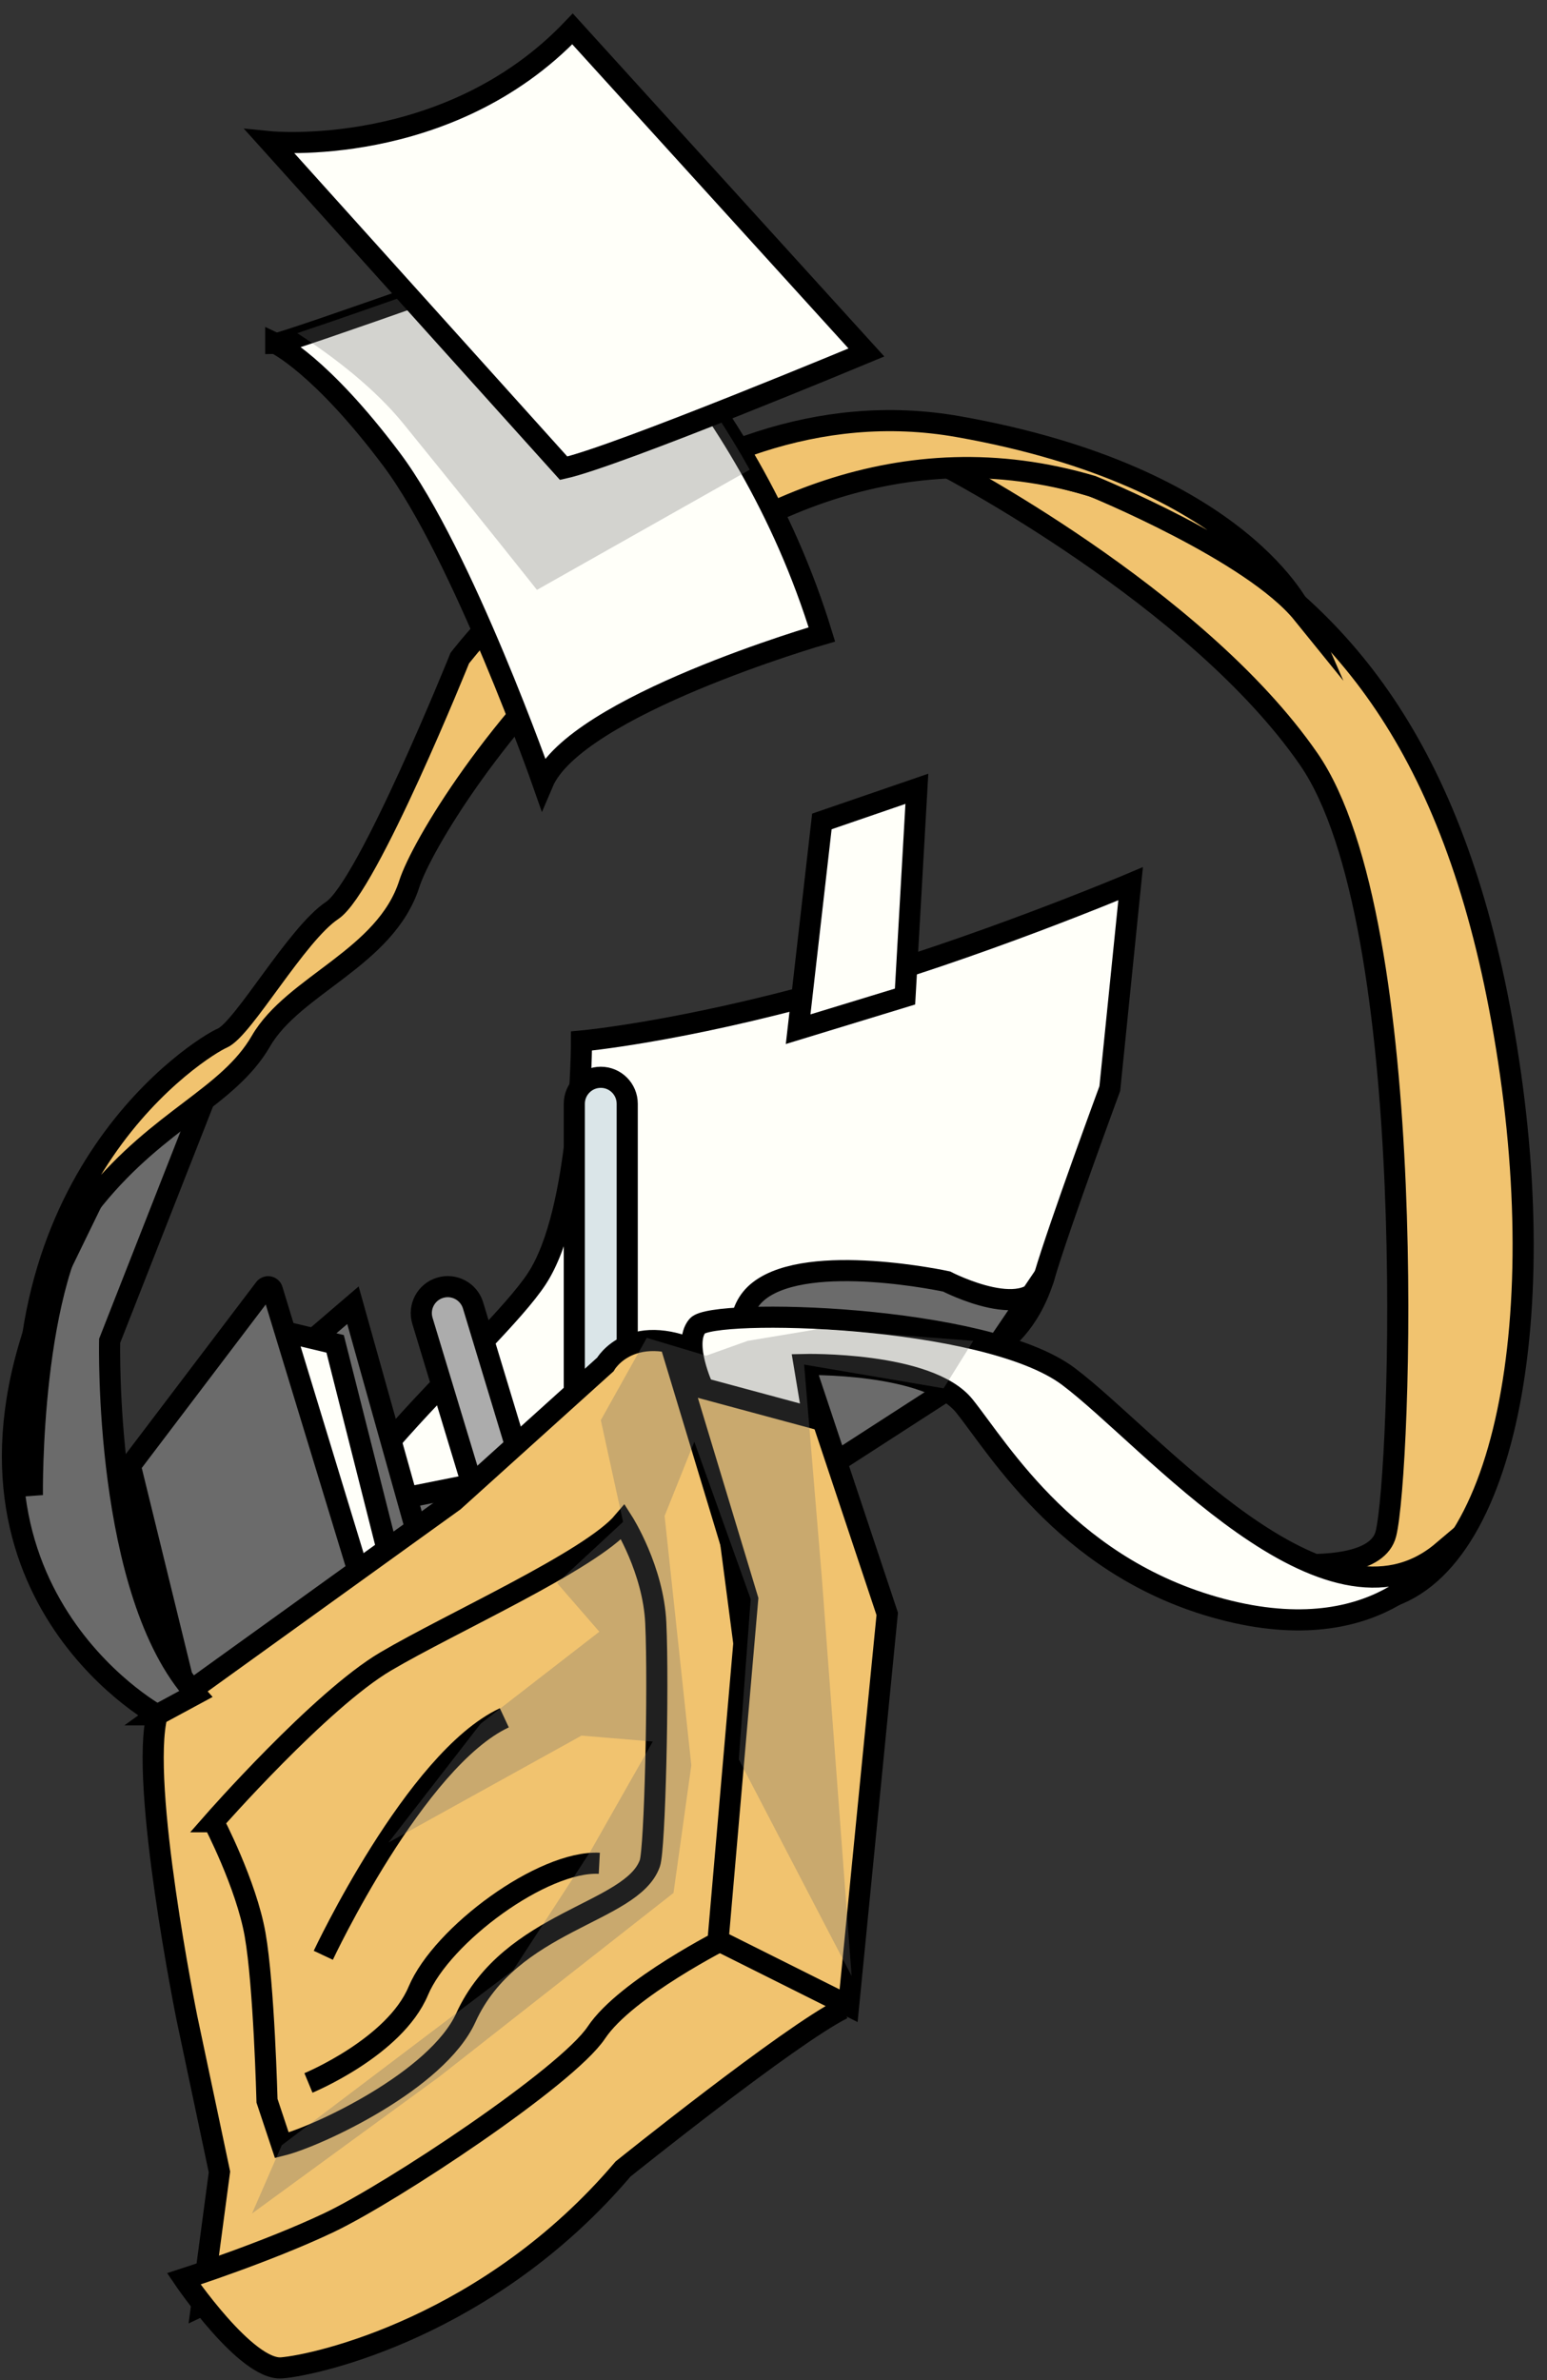 <svg width="104" height="160" viewBox="0 0 104 160" fill="none" xmlns="http://www.w3.org/2000/svg">
<rect x="0" y="0" width="104" height="160" fill="#333333" stroke="none"/>
<path d="M67.226 90.34C67.226 90.34 69.219 89.142 70.22 85.75C71.222 82.358 74.609 73.178 74.609 73.178L76.008 59.408C76.008 59.408 65.63 63.797 55.656 66.59C45.681 69.383 39.092 69.982 39.092 69.982C39.092 69.982 39.092 81.356 36.098 85.946C33.103 90.536 19.736 101.311 20.733 107.295" fill="#FFFFF9"/>
<path d="M67.226 90.34C67.226 90.34 69.219 89.142 70.22 85.75C71.222 82.358 74.609 73.178 74.609 73.178L76.008 59.408C76.008 59.408 65.63 63.797 55.656 66.59C45.681 69.383 39.092 69.982 39.092 69.982C39.092 69.982 39.092 81.356 36.098 85.946C33.103 90.536 19.736 101.311 20.733 107.295" stroke="black" stroke-width="1.42" stroke-miterlimit="10"/>
<path d="M52.06 95.725C52.06 95.725 47.671 89.338 51.063 86.747C54.456 84.155 63.635 86.148 63.635 86.148C63.635 86.148 69.423 89.142 70.218 85.75L66.026 91.936L18.139 122.862L21.133 101.911L52.06 95.725Z" fill="#6B6B6B" stroke="black" stroke-width="1.42" stroke-miterlimit="10"/>
<path d="M53.656 69.187L55.252 55.221L61.638 53.026L60.843 66.992L53.656 69.187Z" fill="#FFFFF9" stroke="black" stroke-width="1.42" stroke-miterlimit="10"/>
<path d="M12.555 97.321L23.727 87.743L29.717 109.092L17.744 114.281L12.555 97.321Z" fill="#6B6B6B" stroke="black" stroke-width="1.42" stroke-miterlimit="10"/>
<path d="M14.749 113.883L27.12 108.493L22.53 90.34L18.343 89.338L11.357 99.318L14.749 113.883Z" fill="#FFFFF9" stroke="black" stroke-width="1.42" stroke-miterlimit="10"/>
<path d="M13.551 118.075L8.76 98.523L17.791 86.614C17.934 86.423 18.236 86.476 18.305 86.704L25.922 111.694L13.551 118.081V118.075Z" fill="#6B6B6B" stroke="black" stroke-width="1.42" stroke-miterlimit="10"/>
<path d="M31.803 87.758C31.518 86.817 30.525 86.285 29.585 86.57C28.645 86.854 28.114 87.848 28.399 88.789L34.048 107.441C34.333 108.383 35.326 108.915 36.266 108.63C37.206 108.346 37.737 107.352 37.452 106.411L31.803 87.758Z" fill="#ACACAC" stroke="black" stroke-width="1.42" stroke-miterlimit="10"/>
<path d="M42.166 74.201C42.166 73.217 41.37 72.42 40.388 72.42C39.406 72.42 38.609 73.217 38.609 74.201V93.69C38.609 94.673 39.406 95.47 40.388 95.47C41.37 95.47 42.166 94.673 42.166 93.69V74.201Z" fill="#DAE5E8" stroke="black" stroke-width="1.42" stroke-miterlimit="10"/>
<path d="M10.561 115.278L30.516 100.909L40.692 91.729C40.692 91.729 42.489 88.538 47.476 91.13L52.464 129.244L36.102 144.211L13.555 154.987L14.753 146.008L12.559 135.63C12.559 135.63 9.368 119.868 10.566 115.278H10.561Z" fill="#F1C36F" stroke="black" stroke-width="1.42" stroke-miterlimit="10"/>
<path d="M56.651 135.036C53.057 136.833 41.885 145.811 41.885 145.811C32.906 156.385 21.331 158.982 18.94 159.178C16.55 159.375 12.357 153.194 12.357 153.194C12.357 153.194 17.944 151.398 22.136 149.405C26.329 147.412 38.1 139.626 40.093 136.637C42.086 133.647 48.87 130.25 48.87 130.25" fill="#F1C36F"/>
<path d="M56.651 135.036C53.057 136.833 41.885 145.811 41.885 145.811C32.906 156.385 21.331 158.982 18.94 159.178C16.55 159.375 12.357 153.194 12.357 153.194C12.357 153.194 17.944 151.398 22.136 149.405C26.329 147.412 38.1 139.626 40.093 136.637C42.086 133.647 48.87 130.25 48.87 130.25" stroke="black" stroke-width="1.42" stroke-miterlimit="10"/>
<path d="M45.076 90.34L54.06 91.734L59.646 108.493L57.049 134.835L48.272 130.446L50.265 107.497L45.076 90.34Z" fill="#F1C36F" stroke="black" stroke-width="1.42" stroke-miterlimit="10"/>
<path d="M10.561 115.277C10.561 115.277 -5.403 106.5 3.576 86.147L7.169 78.764L13.953 73.379L7.371 90.138C7.371 90.138 6.973 107.099 13.158 113.883L10.567 115.282L10.561 115.277Z" fill="#6B6B6B" stroke="black" stroke-width="1.42" stroke-miterlimit="10"/>
<path d="M79.4 104.104C79.4 104.104 92.168 107.098 93.17 103.107C94.171 99.116 95.565 62.005 87.981 51.028C80.396 40.051 63.435 31.274 63.435 31.274C63.435 31.274 72.213 30.474 81.992 36.659C91.77 42.844 98.751 52.623 101.544 72.176C104.337 91.728 100.145 108.291 90.769 107.692C81.393 107.093 79.394 104.099 79.394 104.099L79.4 104.104Z" fill="#F1C36F" stroke="black" stroke-width="1.42" stroke-miterlimit="10"/>
<path d="M47.276 93.329C47.276 93.329 45.877 90.334 46.879 89.136C47.881 87.939 66.235 88.336 71.822 92.528C77.408 96.721 89.18 110.888 96.966 104.3C96.966 104.3 93.176 110.883 82.597 108.291C72.018 105.699 67.232 97.516 64.836 94.521C62.44 91.527 54.061 91.728 54.061 91.728L54.66 95.322L47.276 93.329Z" fill="#FFFFF9" stroke="black" stroke-width="1.42" stroke-miterlimit="10"/>
<path d="M2.176 100.516C2.176 100.516 1.975 85.951 6.369 80.561C10.763 75.171 15.347 73.777 17.542 69.987C19.736 66.198 25.921 64.401 27.517 59.413C29.112 54.426 47.869 25.095 73.411 32.674C73.411 32.674 84.186 37.062 87.578 41.255C87.578 41.255 83.587 32.075 64.432 28.683C45.277 25.291 30.909 44.244 30.909 44.244C30.909 44.244 24.723 59.609 22.328 61.205C19.932 62.8 16.344 69.187 14.944 69.786C13.545 70.385 -0.617 79.162 2.176 100.516Z" fill="#F1C36F" stroke="black" stroke-width="1.42" stroke-miterlimit="10"/>
<path d="M18.537 23.097C19.136 23.097 38.09 16.312 38.09 16.312C38.09 16.312 50.063 25.689 55.252 42.649C55.252 42.649 38.688 47.441 36.494 52.624C36.494 52.624 31.109 37.259 26.318 30.872C21.526 24.485 18.537 23.091 18.537 23.091V23.097Z" fill="#FFFFF9" stroke="black" stroke-width="1.42" stroke-miterlimit="10"/>
<path opacity="0.3" d="M37.894 16.11C37.894 16.11 24.701 20.833 19.984 22.396C22.576 24.082 25.221 26.149 27.118 28.481C32.307 34.868 36.097 39.654 36.097 39.654L50.402 31.576C44.805 21.532 37.894 16.11 37.894 16.11Z" fill="#6B6B6B"/>
<path d="M18.139 9.528C18.139 9.528 30.112 10.726 38.491 1.943L58.245 23.695C58.245 23.695 41.486 30.681 37.892 31.476L18.139 9.528Z" fill="#FFFFF9" stroke="black" stroke-width="1.42" stroke-miterlimit="10"/>
<path d="M14.352 122.465C14.352 122.465 21.533 114.281 25.927 111.69C30.321 109.098 39.697 104.905 41.891 102.313C41.891 102.313 43.921 105.504 44.086 109.098C44.287 113.486 44.027 124.299 43.688 125.258C42.49 128.65 34.312 129.048 31.317 135.636C29.388 139.876 21.343 143.618 18.947 144.217L17.95 141.222C17.95 141.222 17.749 133.441 17.15 130.049C16.551 126.657 14.357 122.465 14.357 122.465H14.352Z" fill="#F1C36F" stroke="black" stroke-width="1.42" stroke-miterlimit="10"/>
<path d="M20.736 140.024C20.736 140.024 26.524 137.628 28.119 133.839C29.715 130.049 36.499 125.061 40.289 125.258" fill="#F1C36F"/>
<path d="M20.736 140.024C20.736 140.024 26.524 137.628 28.119 133.839C29.715 130.049 36.499 125.061 40.289 125.258" stroke="black" stroke-width="1.42" stroke-miterlimit="10"/>
<path d="M21.734 131.443C21.734 131.443 27.92 118.272 33.904 115.479Z" fill="#F1C36F"/>
<path d="M21.734 131.443C21.734 131.443 27.92 118.272 33.904 115.479" stroke="black" stroke-width="1.42" stroke-miterlimit="10"/>
<path opacity="0.3" d="M40.391 95.47L43.481 89.937L47.472 91.135L50.266 90.138L55.057 89.338L65.429 90.138L63.437 93.329L54.06 91.734L55.253 106.102L57.251 132.836L49.667 118.272L50.467 107.496L46.677 96.922L44.679 101.91L46.476 118.669L45.278 127.25L29.515 139.621L16.943 148.801L18.942 144.211L34.503 132.439L39.692 124.457L43.884 117.074L39.093 116.676L26.123 123.858L32.309 115.876L40.291 109.691L37.45 106.42L41.886 102.307L40.391 95.47Z" fill="#6B6B6B"/>
</svg>
